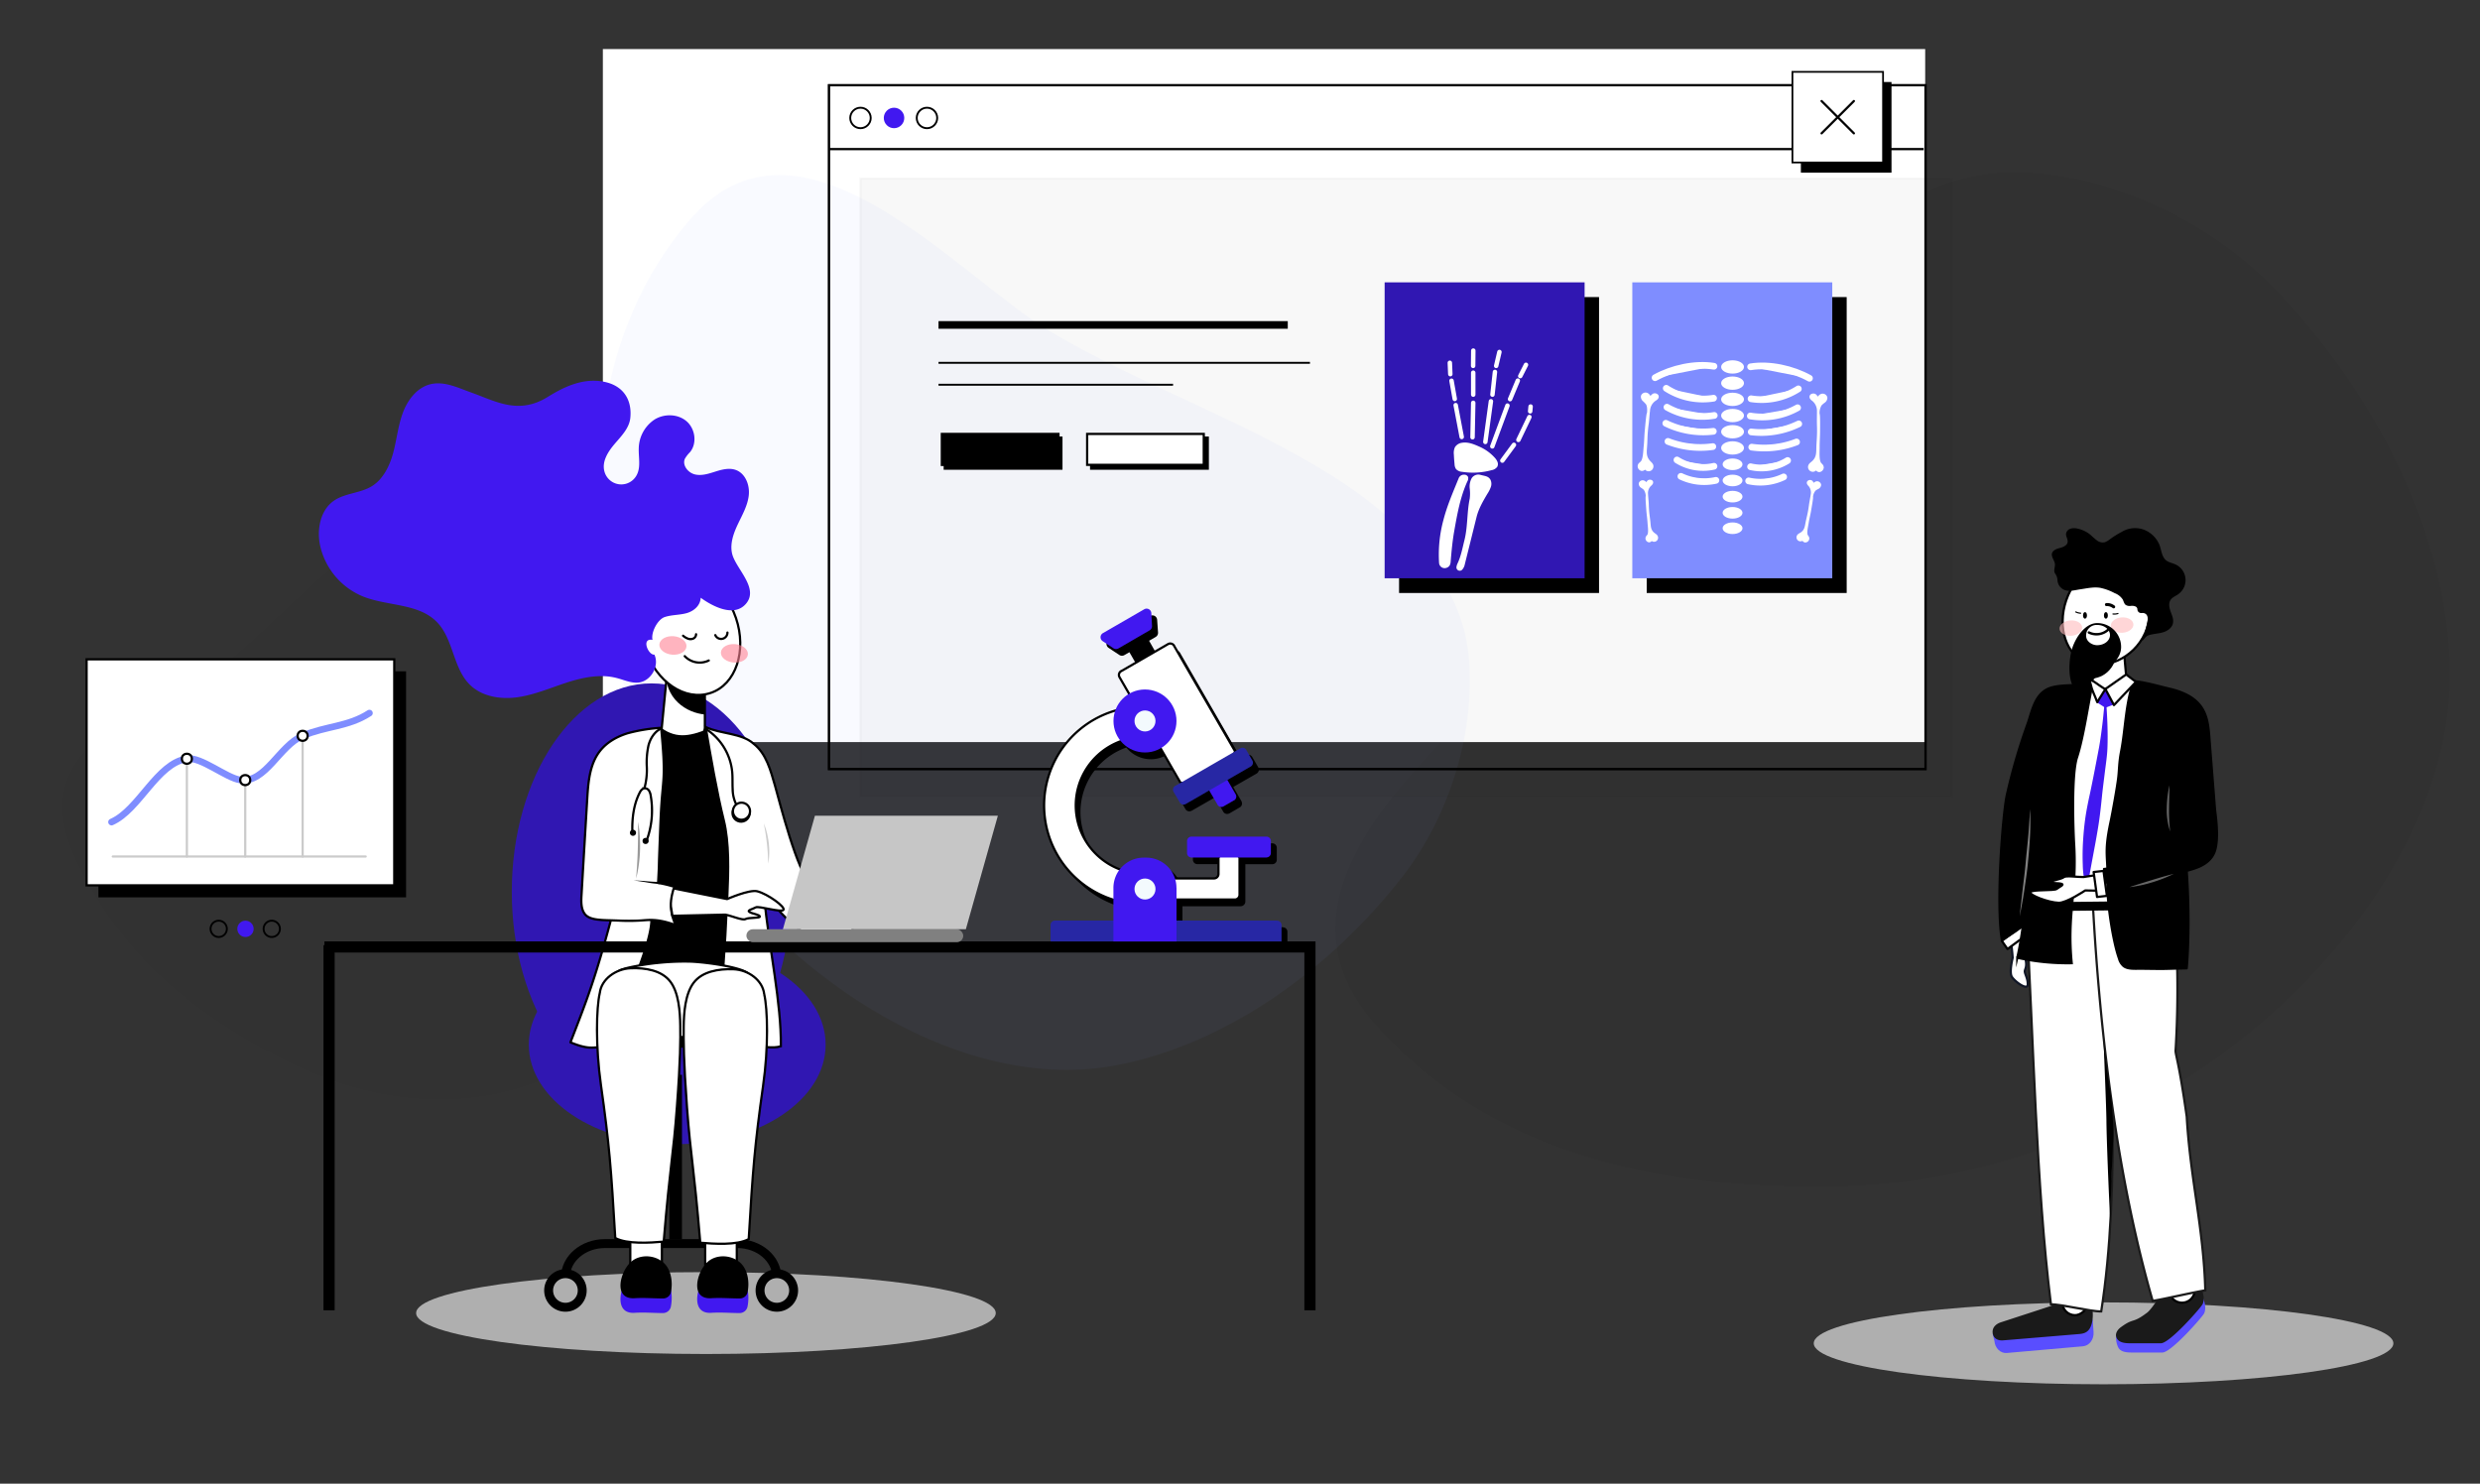 <svg id="Layer_1" data-name="Layer 1" xmlns="http://www.w3.org/2000/svg" viewBox="0 0 1111.6 665.03"><rect x="0" y="0" width="1111.6" height="665.03" fill="#333333" stroke="none"/><defs><style>.cls-1{fill:#e4e4e4;opacity:0.7;}.cls-1,.cls-13,.cls-14,.cls-15,.cls-2,.cls-25,.cls-3,.cls-44{isolation:isolate;}.cls-15,.cls-2{opacity:0.03;}.cls-3{opacity:0.04;}.cls-16,.cls-21,.cls-22,.cls-26,.cls-27,.cls-34,.cls-38,.cls-39,.cls-4,.cls-40,.cls-7{fill:#fff;}.cls-11,.cls-12,.cls-14,.cls-17,.cls-19,.cls-23,.cls-24,.cls-30,.cls-31,.cls-35,.cls-43,.cls-45,.cls-46,.cls-5,.cls-8,.cls-9{fill:none;}.cls-10,.cls-11,.cls-14,.cls-15,.cls-16,.cls-17,.cls-23,.cls-26,.cls-27,.cls-30,.cls-31,.cls-38,.cls-39,.cls-41,.cls-42,.cls-43,.cls-45,.cls-46,.cls-5,.cls-7{stroke:#000;}.cls-10,.cls-11,.cls-14,.cls-15,.cls-16,.cls-17,.cls-19,.cls-21,.cls-22,.cls-23,.cls-24,.cls-27,.cls-30,.cls-31,.cls-40,.cls-42,.cls-43,.cls-45,.cls-46,.cls-5,.cls-7,.cls-8,.cls-9{stroke-miterlimit:10;}.cls-5{stroke-width:0.85px;}.cls-6{fill:#4118f0;}.cls-8{stroke:#cbcbcb;}.cls-17,.cls-19,.cls-21,.cls-24,.cls-26,.cls-27,.cls-34,.cls-41,.cls-42,.cls-43,.cls-45,.cls-46,.cls-8,.cls-9{stroke-linecap:round;}.cls-9{stroke:#7f8dff;}.cls-21,.cls-9{stroke-width:3px;}.cls-12,.cls-19,.cls-21,.cls-22,.cls-24{stroke:#fff;}.cls-12,.cls-26,.cls-34,.cls-41{stroke-linejoin:round;}.cls-13,.cls-20{fill:#7f8dff;}.cls-13{opacity:0.05;}.cls-14{opacity:0.5;}.cls-16{stroke-width:0.78px;}.cls-18{fill:#3017b2;}.cls-19{stroke-width:2px;}.cls-23{stroke-width:0.94px;}.cls-24{stroke-width:2.41px;}.cls-25{fill:#ff8394;}.cls-25,.cls-44{opacity:0.6;}.cls-28{fill:#999;}.cls-29{fill:#ccc;}.cls-30{stroke-width:4px;}.cls-31{stroke-width:5px;}.cls-32{fill:gray;}.cls-33{fill:#c6c6c6;}.cls-34{stroke:#101626;}.cls-36{fill:#594eff;}.cls-37{fill:#1a1a1a;}.cls-38{stroke-miterlimit:10;}.cls-39{stroke-miterlimit:10;}.cls-40{stroke:#1a1a1a;}.cls-43{stroke-width:1.09px;}.cls-44{fill:#ffbabd;}.cls-45{stroke-width:1.38px;}.cls-46{stroke-width:0.52px;}.cls-47{fill:#666;}.cls-48{fill:#2727a4;}.cls-49{fill:#f3fafd;}</style></defs><ellipse class="cls-1" cx="942.87" cy="602.13" rx="129.9" ry="18.35"/><path class="cls-2" d="M159.71,246.53c17.14-11.54,39.29-18.64,61-6.85,21,11.39,41.39,33.77,53.49,57.59,18.31,36,30.08,79.33,26,115.2-3.07,27.06-18.38,47.27-37,60.33-35.45,24.83-84.69,26.56-130.71,4.6-39.61-18.9-76.55-45.81-98.36-91.95-26-55.09,38.51-67.08,61.64-83.91C118.38,285.08,136.53,262.16,159.71,246.53Z"/><path class="cls-3" d="M800.74,136.13c27.18-32.14,64.54-61,106.58-58.89,40.6,2,83.23,22.36,111.56,51.52C1061.7,172.84,1095,233.89,1098,295.28c2.25,46.28-19.22,91.07-48.66,126.86-56,68-143,109.39-231.14,109.79C742.35,532.28,669,517.55,617,459.8c-62-69,49.35-139,85.68-184.38C738.23,231,764,179.62,800.74,136.13Z"/><rect class="cls-4" x="270.22" y="21.99" width="592.7" height="310.64"/><circle class="cls-5" cx="98.03" cy="416.34" r="3.66"/><circle class="cls-6" cx="110.03" cy="416.34" r="3.66"/><circle class="cls-5" cx="121.81" cy="416.34" r="3.66"/><rect x="44.12" y="300.91" width="137.9" height="101.31"/><rect class="cls-7" x="38.82" y="295.53" width="137.9" height="101.31"/><line class="cls-8" x1="163.9" y1="383.92" x2="50.55" y2="383.92"/><path class="cls-9" d="M50,368.47C62.43,363,70.31,342.14,83.76,340.1c6.34-1,17.65,8.67,24,9.51,11.27,1.47,17.41-15.34,27.88-19.79s20.43-4,29.94-10.18"/><line class="cls-8" x1="83.76" y1="340.1" x2="83.76" y2="383.92"/><line class="cls-8" x1="109.92" y1="349.67" x2="109.92" y2="383.92"/><line class="cls-8" x1="135.65" y1="329.82" x2="135.65" y2="383.92"/><circle class="cls-7" cx="83.76" cy="340.1" r="2.24"/><circle class="cls-7" cx="109.92" cy="349.67" r="2.24"/><circle class="cls-7" cx="135.65" cy="329.82" r="2.24"/><circle class="cls-10" cx="331.8" cy="366.83" r="4.06"/><path class="cls-11" d="M330.24,363.17c-3.28-5.64-4-13.66-5.69-20s-3.95-12.74-8.61-17.31"/><circle class="cls-7" cx="332.12" cy="365.63" r="4.06"/><path class="cls-11" d="M295.74,326.35a19.53,19.53,0,0,0-3.82,17.89"/><path class="cls-11" d="M289.39,359.76a28.75,28.75,0,0,0-.49-6.35,12.19,12.19,0,0,1,.49-6.28,5.1,5.1,0,0,1,4.87-3.18,7.16,7.16,0,0,1,3.69,1.23"/><path class="cls-11" d="M289.39,359.76a18.75,18.75,0,0,0,.94,7.28c.88,2.43,2.93,4.62,5.51,4.86"/><path class="cls-12" d="M297.41,344.86c3.43,2.63,3.06,5.73,3.87,8,1,2.75,2.93,5.12,3.37,8s-.33,6.12-2.65,7.88"/><path class="cls-13" d="M597.31,213.39c29.72,18.71,57.9,46.22,61.06,81.2,3,33.77-8.79,71.36-29.58,98.16-31.44,40.51-78,75.12-128.37,84.74-38,7.24-77.47-5.28-110.47-25.44C327.23,413.73,283,346.6,272.34,273.87c-9.11-62.61-5.48-125,36.19-174.59C358.29,40,429.06,123.86,470.82,148.61,511.64,172.79,557.06,188.07,597.31,213.39Z"/><rect class="cls-14" x="371.57" y="38.2" width="491.5" height="306.53"/><rect class="cls-11" x="371.57" y="38.2" width="491.5" height="306.53"/><rect class="cls-15" x="385.69" y="80.01" width="489.12" height="276.94"/><line class="cls-11" x1="862.23" y1="66.83" x2="371.57" y2="66.83"/><circle class="cls-5" cx="385.69" cy="52.87" r="4.59"/><circle class="cls-6" cx="400.73" cy="52.87" r="4.59"/><circle class="cls-5" cx="415.49" cy="52.87" r="4.59"/><rect x="807.2" y="36.76" width="40.62" height="40.62"/><rect class="cls-16" x="803.41" y="32.21" width="40.62" height="40.62"/><line class="cls-17" x1="816.48" y1="45.29" x2="830.96" y2="59.76"/><line class="cls-17" x1="830.96" y1="45.29" x2="816.48" y2="59.76"/><rect x="420.66" y="143.94" width="156.55" height="3.42"/><rect x="420.66" y="162.2" width="166.5" height="0.86"/><rect x="420.66" y="172.02" width="105.14" height="0.86"/><rect x="421.66" y="194" width="53.27" height="14.9"/><rect x="422.97" y="195.66" width="53.27" height="14.9"/><rect x="488.58" y="195.66" width="53.27" height="14.9"/><rect class="cls-4" x="487.29" y="194.5" width="52.27" height="13.9"/><path d="M539.06,195v12.86H487.79V195h51.27m1-1H486.79v14.86h53.27Z"/><rect x="627.1" y="133.16" width="89.63" height="132.64"/><rect class="cls-18" x="620.63" y="126.56" width="89.63" height="132.64"/><path class="cls-19" d="M649.85,162.61l.22,5.1"/><line class="cls-19" x1="650.61" y1="170.66" x2="652.06" y2="178.83"/><line class="cls-19" x1="652.48" y1="181.6" x2="655.18" y2="195.86"/><line class="cls-19" x1="660.37" y1="157.15" x2="660.3" y2="164.01"/><line class="cls-19" x1="660.34" y1="167.05" x2="660.34" y2="176.89"/><line class="cls-19" x1="660.34" y1="180.56" x2="660.03" y2="196"/><line class="cls-19" x1="668.27" y1="179.87" x2="665.77" y2="198.08"/><line class="cls-19" x1="670.07" y1="166.71" x2="668.96" y2="176.89"/><line class="cls-19" x1="670.62" y1="164.01" x2="672.08" y2="157.77"/><line class="cls-19" x1="681.42" y1="168.58" x2="683.99" y2="163.52"/><line class="cls-19" x1="680.32" y1="170.59" x2="676.85" y2="178.9"/><line class="cls-19" x1="675.68" y1="181.8" x2="668.89" y2="200.09"/><line class="cls-19" x1="673.39" y1="206.46" x2="678.59" y2="199.4"/><line class="cls-19" x1="680.59" y1="197.18" x2="685.51" y2="186.93"/><line class="cls-19" x1="685.86" y1="184.37" x2="686.06" y2="182.22"/><path class="cls-4" d="M655.3,198.47a4.4,4.4,0,0,0-3.17,2,6.28,6.28,0,0,0-.47,3.29c.06,1.43.17,2.87.31,4.3a4.15,4.15,0,0,0,.67,2.21,4.1,4.1,0,0,0,2.72,1.22,31.92,31.92,0,0,0,13.26-.76,3.87,3.87,0,0,0,2.5-1.51,2.64,2.64,0,0,0,.09-2.18,6.26,6.26,0,0,0-1.21-1.87,20.12,20.12,0,0,0-6.81-4.92C660.76,199.16,658.06,198,655.3,198.47Z"/><path class="cls-4" d="M653.82,214.35a2.54,2.54,0,0,1,2.55-1.58h0a1.82,1.82,0,0,1,1.69,1.09,2.78,2.78,0,0,1-.37,1.95c-3.16,7-4.52,14.6-5.85,22.14-.81,4.53-1.22,9.07-1.61,13.66a4.11,4.11,0,0,1-.49,1.91,2.77,2.77,0,0,1-2.08,1.14h0a2.49,2.49,0,0,1-2.63-2.34h0A59.4,59.4,0,0,1,647,233C648.69,226.48,651.3,220.6,653.82,214.35Z"/><path class="cls-4" d="M663.6,212.86a3.53,3.53,0,0,0-4,1.56,7.93,7.93,0,0,0-.84,4.49,17.94,17.94,0,0,1,0,4.63c-1.29,6.16-.83,12.53-2.37,18.63-.87,3.46-1.51,7-3,10.22a5.85,5.85,0,0,0-.55,1.62,1.5,1.5,0,0,0,2.72,1.14,5,5,0,0,0,1-2.19l5.28-21.24c.91-3.67,2.9-7.11,4.83-10.36a14.13,14.13,0,0,0,1.55-3.05,4.2,4.2,0,0,0-.19-3.33C667.06,213.36,665.55,213.4,663.6,212.86Z"/><rect x="738.1" y="133.16" width="89.63" height="132.64"/><rect class="cls-20" x="731.64" y="126.56" width="89.63" height="132.64"/><ellipse class="cls-4" cx="776.58" cy="164.48" rx="5.12" ry="2.98"/><ellipse class="cls-4" cx="776.58" cy="171.74" rx="5.12" ry="2.98"/><ellipse class="cls-4" cx="776.58" cy="179" rx="5.12" ry="2.98"/><ellipse class="cls-4" cx="776.58" cy="186.26" rx="5.12" ry="2.98"/><ellipse class="cls-4" cx="776.58" cy="193.52" rx="5.12" ry="2.98"/><ellipse class="cls-4" cx="776.58" cy="200.78" rx="5.12" ry="2.98"/><ellipse class="cls-4" cx="776.58" cy="208.12" rx="4.45" ry="2.6"/><ellipse class="cls-4" cx="776.58" cy="215.37" rx="4.45" ry="2.6"/><ellipse class="cls-4" cx="776.58" cy="222.61" rx="4.45" ry="2.6"/><ellipse class="cls-4" cx="776.58" cy="229.86" rx="4.45" ry="2.6"/><ellipse class="cls-4" cx="776.58" cy="236.77" rx="4.45" ry="2.6"/><path class="cls-21" d="M768.25,164.17c-8.5-1.38-18.89.93-26.41,5.14"/><path class="cls-21" d="M746.86,174.05a30.33,30.33,0,0,0,21.2,4.44"/><path class="cls-21" d="M747.17,182.52a32.43,32.43,0,0,0,21.21,3.69"/><path class="cls-21" d="M746.66,189.73a38.28,38.28,0,0,0,21.3,3.6"/><path class="cls-21" d="M747.63,197.86a40.05,40.05,0,0,0,20.1,2.32"/><path class="cls-21" d="M751.66,206.18A22,22,0,0,0,768.25,209"/><path class="cls-21" d="M753.42,213.52a24.16,24.16,0,0,0,15.7,1.79"/><path class="cls-22" d="M735.84,210.6a1.41,1.41,0,0,0,1.5-1.33,1.29,1.29,0,0,0,0-.44,1.64,1.64,0,0,0,3.24.53,1.65,1.65,0,0,0,0-.7c-.21-.8-1-1.3-1.5-1.93-1.47-1.74-1.57-3.41-1.38-5.69.34-4,.09-5.74.77-10.83.24-1.76.39-4.43.61-6.2a6.36,6.36,0,0,1,2.43-4.58c.65-.44,1.52-.89,1.49-1.67s-1.19-1.22-1.93-.82a3.7,3.7,0,0,0-1.45,2,2.63,2.63,0,0,0-1.33-2.32,1.65,1.65,0,0,0-2.21.75.77.77,0,0,0-.07.16,2.12,2.12,0,0,0,.71,1.89,12.25,12.25,0,0,1,1.46,1.51c.7,1.06.67,3,.53,4.27-.33.06-.85,6.62-.93,7.32-.28,2.64-.27,5.11-.55,7.74-.2,1.83-.22,5-1.17,6.59-.44.73-1.38,1-1.5,1.91A1.66,1.66,0,0,0,735.84,210.6Z"/><path class="cls-22" d="M739.19,242.6a1.12,1.12,0,0,0,1-1.24,1,1,0,0,0-.09-.33,1.3,1.3,0,1,0,2.47-.55c-.27-.59-.92-.88-1.42-1.3-1.37-1.16-1.66-2.45-1.81-4.25-.26-3.15-.68-4.48-.81-8.53,0-1.4-.28-3.5-.34-4.9a5,5,0,0,1,1.29-3.88c.45-.43,1.07-.89,1-1.5s-1.09-.79-1.61-.39a3,3,0,0,0-.87,1.74,2.09,2.09,0,0,0-1.34-1.64,1.32,1.32,0,0,0-1.63.9l0,.1a1.7,1.7,0,0,0,.8,1.38,9.34,9.34,0,0,1,1.34,1,5.79,5.79,0,0,1,1,3.25c-.25.09.19,5.26.22,5.82.13,2.08.46,4,.58,6.09.09,1.45.48,3.9,0,5.28-.24.62-.94.93-.92,1.68A1.31,1.31,0,0,0,739.19,242.6Z"/><path class="cls-21" d="M784.66,164.42c8.49-1.38,18.89.93,26.4,5.14"/><path class="cls-21" d="M806.06,174.3a30.43,30.43,0,0,1-21.2,4.44"/><path class="cls-21" d="M805.73,182.77a32.4,32.4,0,0,1-21.2,3.69"/><path class="cls-21" d="M806.24,190a38.28,38.28,0,0,1-21.3,3.6"/><path class="cls-21" d="M805.27,198.11a40,40,0,0,1-20.09,2.32"/><path class="cls-21" d="M801.25,206.42a22,22,0,0,1-16.6,2.79"/><path class="cls-21" d="M799.48,213.77a24.29,24.29,0,0,1-15.7,1.79"/><path class="cls-22" d="M815.47,211.12a1.43,1.43,0,0,1-1.37-1.49,1.25,1.25,0,0,1,.08-.42,1.64,1.64,0,1,1-3.16-.48c.29-.77,1.09-1.19,1.68-1.77,1.63-1.59,1.89-3.25,1.92-5.53.06-4,.47-5.72.29-10.85-.07-1.78,0-4.45,0-6.23a6.35,6.35,0,0,0-2-4.8c-.6-.5-1.43-1-1.33-1.81s1.31-1.09,2-.63a3.72,3.72,0,0,1,1.26,2.12,2.61,2.61,0,0,1,1.55-2.18,1.65,1.65,0,0,1,2.13,1,.75.75,0,0,1,.05.16,2.17,2.17,0,0,1-.89,1.82,11.51,11.51,0,0,0-1.6,1.36,7.12,7.12,0,0,0-1,4.2c.33.09.22,6.67.22,7.38,0,2.65-.22,5.1-.19,7.75,0,1.84-.27,5,.52,6.67.36.77,1.27,1.1,1.31,2.05A1.68,1.68,0,0,1,815.47,211.12Z"/><path class="cls-22" d="M809.06,242.65a1.13,1.13,0,0,1-.87-1.34,1,1,0,0,1,.12-.32,1.29,1.29,0,1,1-2.57-.27,1.34,1.34,0,0,1,.17-.51c.33-.56,1-.79,1.53-1.16,1.48-1,1.9-2.28,2.22-4.05.57-3.11,1.11-4.4,1.64-8.41.18-1.4.61-3.46.81-4.85a5.06,5.06,0,0,0-.91-4c-.41-.47-1-1-.8-1.58a1.06,1.06,0,0,1,1.64-.23,3,3,0,0,1,.7,1.81,2.09,2.09,0,0,1,1.49-1.5,1.33,1.33,0,0,1,1.54,1.06s0,.07,0,.11a1.71,1.71,0,0,1-.93,1.29,8.89,8.89,0,0,0-1.42.85,5.87,5.87,0,0,0-1.29,3.14c.24.12-.7,5.22-.78,5.78-.33,2.06-.85,3.94-1.17,6-.23,1.44-.85,3.84-.46,5.26.18.65.85,1,.75,1.77A1.32,1.32,0,0,1,809.06,242.65Z"/><ellipse class="cls-18" cx="292" cy="399.69" rx="62.6" ry="93.37"/><ellipse class="cls-18" cx="303.55" cy="468.24" rx="66.52" ry="44.6"/><path class="cls-23" d="M326.23,467c-10.38.51-19.89-.19-28.87-.43"/><line class="cls-24" x1="178.64" y1="245.96" x2="162.16" y2="249.42"/><line class="cls-24" x1="168.67" y1="239.45" x2="172.13" y2="255.93"/><path class="cls-7" d="M300.93,281.74l-4.4,45.43c-.06.7,2.77,2.07,3.34,2.31,3.38,1.44,6.4,1,9.2,1.19l1.83,1c2.73-1.44,2.28-.32,3.35-1.72a6.1,6.1,0,0,0,1.69-3.68V303.51C311.43,297.15,305.43,288.1,300.93,281.74Z"/><path d="M315.9,309.59c-4.5-6.35-12.87-3.81-17.37-10.17-1.27,14.08,9.66,20.22,17.41,20.83"/><path class="cls-7" d="M289.13,290.86c5,14.72,17.82,23.6,29.42,19.73,11.27-3.76,16.32-18.85,11.33-33.56s-18.17-23.54-29.42-19.72S284.17,276.1,289.13,290.86Z"/><path class="cls-17" d="M326.06,283.54a2.84,2.84,0,0,1-5.44,1.15"/><path class="cls-17" d="M312,284.29a2.15,2.15,0,0,1-1.29,1.95,3.26,3.26,0,0,1-2.42,0,7,7,0,0,1-2.11-1.28"/><path class="cls-17" d="M317.68,296.06a9.25,9.25,0,0,1-10.76-1.94"/><ellipse class="cls-25" cx="329.18" cy="292.86" rx="4.14" ry="6.07" transform="translate(11.34 597.98) rotate(-85.49)"/><ellipse class="cls-25" cx="301.65" cy="289.34" rx="4.15" ry="6.09" transform="translate(-10.83 566.95) rotate(-85.43)"/><path class="cls-6" d="M307.88,274.8c-3.24.93-6.73.73-9.93,1.78s-6.25,6.94-5.48,10.22c-5.3-.89-1.77,7.06.84,6.61,2.4,5.12-1.58,12-7.21,12.55-3.25.3-6.36-1.2-9.51-2-7.41-2-15.29-.36-22.58,2s-14.41,5.48-22,6.56-16-.24-21.45-5.64c-7.56-7.49-7.28-20.38-14.68-28-8.27-8.56-22.22-7.1-33.26-11.55a32.26,32.26,0,0,1-19.1-22.6c-1.61-7.31,0-16,6.1-20.26,5-3.47,11.7-3.33,16.89-6.44s8.18-9.2,9.76-15.15,2.17-12.19,4.36-18,6.43-11.28,12.43-12.68c6.19-1.45,12.38,1.69,18.37,3.82,10.86,3.87,20.94,10,34.06,1.91,6.45-4,15.22-8.64,24.87-6.88s13,8.86,12.15,16.41c-.53,4.53-4,8-7,11.51s-5.77,7.88-4.61,12.28a7.81,7.81,0,0,0,14.53,1.61c1.87-3.59.72-7.92.88-12A15.82,15.82,0,0,1,293.47,188c4.36-2.66,10.44-2.49,14.3.86s4.76,9.8,1.55,13.77a14.5,14.5,0,0,0-2.34,3c-1.26,2.87,1.37,6.24,4.42,7s6.22-.29,9.22-1.24,6.27-1.8,9.22-.72c4.3,1.57,6.27,6.79,5.78,11.33s-2.83,8.64-4.8,12.77-3.66,8.71-2.72,13.18c1.43,6.8,12.42,15.66,6.18,22.77-5.44,6.19-15.18.88-20.21-2.79C313.92,271.44,311.06,273.86,307.88,274.8Z"/><path d="M296.38,326.24c7.42,5.4,13.89,3.35,22.24,0,2.91,16.76,17.66,24.89,15.77,51-1,13.69-3.49,39.74-2.06,53.38s-2.22,24.68,2.06,38.12c-9.46,1.3-58.12,1.24-67.51-.49"/><path class="cls-26" d="M292,412.35c-.22,10.15-8.29,26.47-11.87,40.19-2.73,10.44,2.45,17.06-.51,16.67-12.88-1.62-11.92,2.94-23.93-2,7.53-19.31,11.11-28.68,18.1-54.69,5,.15,1.76.08,3.6.12a84.43,84.43,0,0,0,9,0c4.19-.17,7.78-1.15,16.43,2-4.75-11,.5-11.57.69-16.72a54.38,54.38,0,0,0-8.53-2.16c.59-11.17.19-4.48.59-14.68.22-5.51.53-15.42.92-20.92.86-12.21,1.9-12.33-.15-33.93a74.87,74.87,0,0,0-14.87,2.4c-4.81,1.47-9.43,4-12.55,8-4.62,5.9-5.25,13.89-5.7,21.38q-1.31,21.67-2.58,43.36c-.18,3.1-.23,6.59,1.93,8.82,1.87,1.75,4.84,2.22,11.18,2.33"/><path class="cls-27" d="M342.36,401.05c2.58,25.47,7.84,48.32,7.64,67.92-7.28,2.27-20.6-3.79-28.22-4.11,2.21-29.59,2.92-34.17,4.25-63.81.47-10.42.88-23.31-1.63-33.43-3.17-12.8-5.9-28.73-8.11-41.72,6.4,3.07,16.24,2.63,21.54,7.51,5.61,4.34,7.61,12,9.57,18.85,1.85,6.42,10.26,40,16,43.46,6.76,4.11-1.09,8.74,13.26,9.76,0,0,7.39,12,5.41,13.27-19.46,12.48-37.06-17.33-39.68-17.7"/><path class="cls-28" d="M285.13,393.8c.14-2.13.31-4.25.44-6.36s.23-4.23.29-6.34.1-4.23.12-6.35v-6.37c.21,1.05.34,2.11.5,3.16s.21,2.13.29,3.19a63.52,63.52,0,0,1-.42,12.78A53.72,53.72,0,0,1,285.13,393.8Z"/><path class="cls-29" d="M344.35,387.14c-.07-1.53-.11-3-.21-4.56s-.21-3-.39-4.5-.37-3-.6-4.49-.52-3-.79-4.49a28.87,28.87,0,0,1,1.43,4.36,34.78,34.78,0,0,1,.8,4.52,33.51,33.51,0,0,1,.2,4.59A29.22,29.22,0,0,1,344.35,387.14Z"/><path d="M295.61,396.27a58,58,0,0,1-6-.8c-2-.31-3.93-.67-5.92-.79,2,0,4,.1,6,.3s4,.34,5.92.29h0a.5.5,0,0,1,0,1Z"/><path class="cls-7" d="M288.88,457.16a18.83,18.83,0,0,0,6.93,6c3.38,1.57,7.25,1.63,11,1.67,4.92.06,10,.07,14.53-1.88a17.37,17.37,0,0,0,10.2-13.68c.64-5.92,8.12-10.36,3-13.47C329.93,433,313.82,431,308.42,431a114.87,114.87,0,0,0-13.88.65c-3.69.33-13.75,1.88-16.59,3.25-3,1.45,4.09,1.69,4.37,4.89A33.71,33.71,0,0,0,288.88,457.16Z"/><ellipse class="cls-1" cx="316.42" cy="588.56" rx="129.9" ry="18.35"/><path class="cls-30" d="M253.44,572.57h0c0-8.37,7.92-15.15,17.69-15.15h59.38c9.77,0,17.69,6.78,17.69,15.15h0"/><path class="cls-6" d="M282.7,571.09c4-3.92,10.76-3.58,14.76.31,3.32,3.24,4.22,9.17,3.26,14.16a3.61,3.61,0,0,1-3.45,3c-4.33,0-8.37-.4-12.84-.11C274.74,589.07,277.89,575.86,282.7,571.09Z"/><rect class="cls-7" x="282.51" y="533.99" width="14.17" height="39.37" rx="7.08"/><path d="M282.7,565.72c4-3.66,10.76-3.34,14.76.29,3.32,3,4.22,8.55,3.26,13.2a3.54,3.54,0,0,1-3.45,2.8c-4.33,0-8.37-.38-12.84-.11C274.74,582.49,277.89,570.14,282.7,565.72Z"/><path class="cls-7" d="M323.17,573.36h0a7.09,7.09,0,0,1-7.09-7.09V541.08a7.08,7.08,0,0,1,7.09-7.09h0a7.08,7.08,0,0,1,7.08,7.09v25.19A7.09,7.09,0,0,1,323.17,573.36Z"/><path class="cls-6" d="M317.06,571.09c4-3.92,10.76-3.58,14.76.31,3.32,3.24,4.22,9.17,3.26,14.16a3.61,3.61,0,0,1-3.45,3c-4.33,0-8.37-.4-12.84-.11C309.13,589.07,312.28,575.86,317.06,571.09Z"/><path d="M317.06,565.72c4-3.66,10.76-3.34,14.76.29,3.32,3,4.22,8.55,3.26,13.2a3.54,3.54,0,0,1-3.45,2.8c-4.33,0-8.37-.38-12.84-.11C309.13,582.49,312.28,570.14,317.06,565.72Z"/><rect x="300.01" y="481.78" width="5.67" height="73.74"/><circle class="cls-30" cx="253.44" cy="578.43" r="7.53"/><circle class="cls-30" cx="348.2" cy="578.43" r="7.53"/><path class="cls-7" d="M268.84,445.09c-1.56,6.63-1.95,23.82.51,41.19,3.73,26.41,4.61,37.67,6.43,68.64,5.25,2.84,15.63,2.15,21.71,1.62,3-35.91,4.28-38.15,5.94-60.66C305,475,305,465.82,304.91,459.72S304.27,445,300.46,440s-11.11-6.29-17.81-6-13.12,4.91-13.81,11.13"/><path class="cls-7" d="M342.53,445.59c1.56,6.62,2,23.81-.51,41.19-3.73,26.4-4.61,37.66-6.43,68.63-5.25,2.84-15.63,2.15-21.71,1.62-3-35.9-4.28-38.14-5.95-60.66-1.54-20.88-1.54-30-1.48-36.16s.65-14.68,4.46-19.71,11.1-6.3,17.81-6.05,13.12,4.91,13.81,11.14"/><polyline class="cls-31" points="145.42 424.46 587.15 424.46 587.15 587.32"/><line class="cls-31" x1="147.5" y1="423.64" x2="147.5" y2="587.32"/><rect class="cls-32" x="334.56" y="416.52" width="97.19" height="5.81" rx="2.9"/><polygon class="cls-33" points="350.92 416.52 432.92 416.52 447.27 365.63 365.27 365.63 350.92 416.52"/><path class="cls-26" d="M301.39,410.5l-.67-4.22c-.28-3.44,1.26-8.06,1.26-8.06L325.91,403s10-4.42,13.54-3.49c4.71,1.23,12.67,7,11.72,8.33s-11.12-1.9-12.43-1.12-4.15,1.28-2.77,2.1,4.59,1.16,4.62,2-4.95.33-6.46,1.15c-1.27.69-6.1-1.43-9-2Z"/><path class="cls-34" d="M899.5,412.33a102.74,102.74,0,0,1,2.63,17s-1.61,6.37-.4,8.45,7.14,6.49,7.17,3.46-1.61-4.95-1.29-6.21,1.26-2.42-.3-7.33c.23-8.58,0-14.91-1-20.67"/><polygon class="cls-26" points="908.9 418.69 906.35 415.04 897.27 421.74 899.82 425.38 908.9 418.69"/><path class="cls-35" d="M931,284.71l6.18-.77"/><path class="cls-35" d="M961.59,277.29l6.19-.77"/><path class="cls-36" d="M933.64,603.45l-34.11,3c-2.85.25-5.34-2.16-5.57-5.39l-.83-3.28,44.87-6.3.39,5.62C938.62,600.37,936.49,603.2,933.64,603.45Z"/><path class="cls-37" d="M896.79,592.72c-1.77.58-4,2.08-3.61,4.85s2.84,3.39,4.68,3.23L931.5,598c1.59-.13,3.27-.31,4.54-1.68,1.48-1.59,2.09-4.57,2-7.42a30.69,30.69,0,0,0-.69-5.4,3.77,3.77,0,0,0-3.94-3.12,44.72,44.72,0,0,0-8.75,2.14c-2.62,1.18-3.06,2-5.8,3Z"/><path class="cls-36" d="M949.38,597.33c-1.42,1-1,4.66.15,6.76s4.24,2.15,6,2.15h13.72c4,0,17.94-16,18.68-17.49.87-1.77.55-4.35-.35-6.61a31.11,31.11,0,0,0-3.71-6.26c-.46-.53-9.8,2.29-10.51,2.93-2,1.82-7.54,11.66-10.29,13.72C956.32,597.62,955.34,592.93,949.38,597.33Z"/><path class="cls-37" d="M950.68,594.86c-1.43,1-3,3-1.84,5.08s4.25,2.16,6,2.16h13.72c4,0,17.94-16,18.69-17.49.86-1.78.54-4.36-.36-6.62a31,31,0,0,0-3.71-6.25c-.45-.54-9.8,2.29-10.5,2.92-2,1.82-7.55,11.66-10.29,13.72C955.63,593.5,956.63,590.49,950.68,594.86Z"/><rect class="cls-38" x="916.56" y="570.18" width="27.24" height="11.43" rx="5.71" transform="translate(344.41 1499.89) rotate(-89.39)"/><path class="cls-39" d="M976.79,558.44h0a5.71,5.71,0,0,1,5.71,5.71v14.16a5.72,5.72,0,0,1-5.72,5.72h0a5.71,5.71,0,0,1-5.71-5.71V564.16a5.71,5.71,0,0,1,5.71-5.71Z" transform="translate(-85.58 181.63) rotate(-10.18)"/><path class="cls-40" d="M941.52,404.42c5.29,55.33,8.91,128.65.3,183.4-4.51.14-18-3.28-22.54-3.15-6.65-53.28-7.85-120.48-11-174.13C920.06,408.54,929.78,406.41,941.52,404.42Z"/><path class="cls-40" d="M938.06,404.93c3.1,57.9,10.91,123.18,26.83,178.17,4.2-.61,19.38-4.11,23.58-4.71-.77-28-6.72-49.86-8.32-77.84-3.33-23.74-5.06-27.8-5-29.62a455.09,455.09,0,0,0-1.09-69.27C968.77,401.54,959.2,405.44,938.06,404.93Z"/><path d="M942.87,464.93c.09,3.63,2.18,20.27,2.91,23.9.85,4.27,1,9.5,1.3,13.84a71.49,71.49,0,0,1,0,10.14c-.09,2.72-.88,16.61-1.15,35.84-.75-13.88-1.75-39.16-1.78-46.55C944.06,495.1,943.06,472.86,942.87,464.93Z"/><path class="cls-4" d="M957.39,306.26c-7.21,3.76-12.57,2.37-20.65.1-2.89,11.57-17.22,17.25-15.48,35.22.91,9.43,3.23,27.37,1.79,36.78s2.06,17-2.14,26.28c9.17.85,26.69,2.28,35.8,1.05"/><path class="cls-41" d="M955.39,373.26s-5.66,16.23-12.31,16.23c.18,3.79,2.26,7.67,2.44,11.45,9.22.76,28-8.25,34.6-10.56,2.45-.86,10.45-2.18,12.66-9,2-6.24.15-16.77,0-19.05l-2.51-31.95c-.43-5.52-1-11.41-5.54-15.76-3-2.92-7.49-4.8-12.16-5.88s-11.39-3.08-16.25-3.42c-3.56,9.79-3.62,21.19-5.55,31.35-1,5.08-.85,7.83-1.31,11.87s-2.57,15.78-3.46,19.92c-3.08,14.49-1,15-1.39,27.72-.25,8,2.42,25.86,5.2,33.53a6.73,6.73,0,0,0,2,3.29c2,1.58,5.32,1.17,8.21,1.21,12.18.16,7.88.11,20.11-.18,1.4-15.67,1.14-44.07-2.31-63.28"/><path class="cls-42" d="M911.69,348.21c-2.24,11.64-3.41,14.73-2.71,25.54,1.22,19-2.4,45.32-4.78,55.54a104.25,104.25,0,0,0,24.4,2.44c-2.15-21.81,2.37-31.49,1.08-53.33-.46-7.69-1.16-31.37,1.27-38.84,3.07-9.43,5-24.15,7.16-33.73-6.2,2.26-15.66.22-21.1,3.41S910.52,320,908.62,325a266.59,266.59,0,0,0-9.12,31.45c-1.71,7.67-5,47.55-2.23,64.85,0,0,10.64-6.15,11-8.26,4-23.42.87-64.56,3.41-64.84"/><path class="cls-7" d="M950.3,273,953,303a5.16,5.16,0,0,1-5,5.63l-5.31.3a4.49,4.49,0,0,1-3.83-1.67,5.23,5.23,0,0,1-1-3.19l-.07-12.84C941.52,285.86,946.54,278.34,950.3,273Z"/><path d="M937.79,296.28c3.77-5.3,7.58-4.83,11.35-10.13,1.05,11.75-4.84,17.47-11.32,18"/><path class="cls-7" d="M962.34,281.59c-4.14,12.29-17.07,18.72-26.76,15.49-9.4-3.14-13.62-15.73-9.45-28s15.16-19.66,24.56-16.47S966.49,269.3,962.34,281.59Z"/><path class="cls-43" d="M936.31,283.51a7.73,7.73,0,0,0,9-1.62"/><ellipse class="cls-44" cx="928.2" cy="281.54" rx="5.07" ry="3.45" transform="translate(-19.26 73.86) rotate(-4.51)"/><ellipse class="cls-44" cx="951.19" cy="280.19" rx="5.07" ry="3.45" transform="translate(-19.09 75.66) rotate(-4.51)"/><ellipse cx="943.92" cy="275.84" rx="0.88" ry="1.46"/><ellipse cx="934.55" cy="275.84" rx="0.88" ry="1.46"/><path class="cls-45" d="M944.18,271a4.75,4.75,0,0,1,3.21,1"/><path d="M928.19,293c-2,10.78,1.17,18.19,4.39,16.3,4.12-2.43,4.66-4.17,8.22-6.92,4.66-3.6,9.94-6.59,9.94-12.45A10.69,10.69,0,0,0,940,279.29h0C934.06,279.29,929.25,287.21,928.19,293Zm6.85-8a4.72,4.72,0,0,1,4.55-4.88,2.28,2.28,0,0,1,.37,0c3.2,0,5.79,2,5.79,4.54s-2.59,4.54-5.79,4.54c-2.2,0-4.9-1.67-4.9-4.17Z"/><path d="M941.44,263.5a24,24,0,0,1,6.39,2.36,7.49,7.49,0,0,1,3.61,2.81c.45.84.6,1.9,1.36,2.48a3.41,3.41,0,0,0,2.27.44,3.93,3.93,0,0,1,2.29.34,1.48,1.48,0,0,1,.68,1.19,1.68,1.68,0,0,0,1.69,1.67l.25,0h0a2.21,2.21,0,0,1,.81,0c1.74.31,2,2,1.84,3.13a60.22,60.22,0,0,1-2.45,9.43c1.41-1.41,1.56-2.29,3.5-2.79s4-.58,5.89-1.15,3.81-1.85,4.33-3.78-.29-3.63-.92-5.37-1.09-3.8-.08-5.34c.79-1.21,2.25-1.74,3.43-2.57A7.73,7.73,0,0,0,975.12,253c-1.42-.65-3.07-.89-4.27-1.89-2.15-1.78-2-5.1-3.25-7.59a12.39,12.39,0,0,0-6.93-6.2,11.54,11.54,0,0,0-9.62,1.07,43.2,43.2,0,0,0-5.15,3.18,9.59,9.59,0,0,1-2.43,1.48,4.3,4.3,0,0,1-3.52-.77,36.25,36.25,0,0,1-2.82-2.44,13.47,13.47,0,0,0-6-2.91A5.79,5.79,0,0,0,928,237a2.8,2.8,0,0,0-1.94,2.22c-.12,1.29.9,2.5.7,3.78-.23,1.52-2,2.23-3.46,2.62s-3.23,1-3.57,2.52,1.14,3,1.33,4.65c.12,1.08-.34,2.15-.27,3.24a2.16,2.16,0,0,0,.43,1.14,5.47,5.47,0,0,1,1,2.95,5,5,0,0,0,2.78,4.17c2.39,1.12,5.12.16,7.61-.16C935.57,263.69,938.51,263,941.44,263.5Z"/><path class="cls-46" d="M932.58,274.86a5.53,5.53,0,0,1-2.15-.56"/><path class="cls-46" d="M949.31,275a5.51,5.51,0,0,1-2.21.21"/><polygon class="cls-6" points="948.71 315.32 945.21 309.24 943.11 309.24 939.66 314.68 943.64 317.24 948.71 315.32"/><polygon class="cls-26" points="947.53 316.05 957.38 305.66 953.01 302.32 943.68 308.84 947.53 316.05"/><path class="cls-26" d="M940.06,314.75c1-1.81,2.63-4.1,3.65-5.91-.48-.11-.48-.11-2.87-1.73-.64-.43-3.34-2.59-4.22-2.18-.3.13.21.68.42,1.55.11.43.4,1.59.53,2,.31,1,.57,1.55,1.16,3,.22.54.22.54.71,1.69C939.51,313.49,939.92,314.37,940.06,314.75Z"/><path class="cls-6" d="M944,314.11c.28,3.54.48,7.08.6,10.64s.15,7.13,0,10.73-.73,7.13-1.15,10.64-.9,7-1.26,10.51-.72,7-1.2,10.5-1.1,6.93-1.71,10.39l-1.93,10.34c-.62,3.46-1.28,6.89-1.61,10.42l-.59.07a41.6,41.6,0,0,1-1.6-10.74,107.1,107.1,0,0,1,.14-10.75c.22-3.56.55-7.11,1.07-10.62s1.24-7,2-10.46c1.47-6.92,2.79-13.93,4.08-20.73.62-3.42,1.07-6.9,1.5-10.39s.71-7,1.09-10.56Z"/><path class="cls-26" d="M943.06,391.69l.58,7.59-9-.15s-8.39,5.64-11.89,5.54c-4.66-.14-13.31-3.49-12.71-4.78s10.77-.53,11.83-1.44,3.61-1.87,2.14-2.3-4.52-.1-4.72-.76,4.55-1.24,5.78-2.22c1-.82,6,0,8.85-.06Z"/><polygon class="cls-26" points="939.95 402.05 944.37 401.56 942.84 390.38 938.42 390.87 939.95 402.05"/><path class="cls-30" d="M952.62,406l-29.65.33"/><path class="cls-47" d="M972.4,352c0,3.49-.18,6.94-.19,10.38a72.6,72.6,0,0,0,.53,10.32,29.21,29.21,0,0,1-1.53-10.33A51,51,0,0,1,972.4,352Z"/><path class="cls-47" d="M954.48,397.64c3.29-1.11,6.58-2.09,9.87-3.11s6.58-2,10-2.84a63.23,63.23,0,0,1-9.67,3.8A54.6,54.6,0,0,1,954.48,397.64Z"/><path class="cls-32" d="M905.27,410.73c.39-4,.88-8,1.34-12s1-8,1.34-12,.83-8,1.17-12c.18-2,.32-4,.44-6l.19-3c0-1,.09-2,.15-3a116.09,116.09,0,0,1,0,12.09c-.19,4-.55,8-.94,12.05s-1,8-1.59,12S906.06,406.78,905.27,410.73Z"/><path class="cls-11" d="M283.44,373c-.17-6,.51-12.2,3.22-17.57.48-1,1.2-2,2.28-2.09a2.25,2.25,0,0,1,2,1.12,5.79,5.79,0,0,1,.74,2.26,38.64,38.64,0,0,1-1.91,20.23"/><path class="cls-11" d="M296.21,326.6c-2.86,1.42-4.7,4.39-5.53,7.47a35.89,35.89,0,0,0-.77,9.53,31.06,31.06,0,0,1-1,9.5"/><path class="cls-11" d="M316.18,326.62a25.78,25.78,0,0,1,12,19.29c.24,2.55.08,5.12.21,7.68A16.27,16.27,0,0,0,330.2,361"/><circle class="cls-11" cx="332.16" cy="364.44" r="3.84" transform="translate(-80.78 633.93) rotate(-80.78)"/><circle class="cls-7" cx="332.34" cy="363.6" r="3.84" transform="translate(-79.8 633.41) rotate(-80.78)"/><circle cx="283.71" cy="373.28" r="1.38"/><circle cx="289.37" cy="376.94" r="1.38"/><path d="M575,415.62H530v-9.41h26.07a2.13,2.13,0,0,0,2.13-2.13h0V387.37h12.09a2,2,0,0,0,2-2V380a2,2,0,0,0-2-2H536.69a2,2,0,0,0-2,2v5.34a2,2,0,0,0,2,2h12.09v7.37a2,2,0,0,1-2,2H529.29a13.61,13.61,0,0,0-8.94-8.82,13.88,13.88,0,0,0-4-.59h-1.09a13.56,13.56,0,0,0-10.84,5.53,30.67,30.67,0,0,1,.44-57.76,14.09,14.09,0,0,0,18,3.37l3,5.25,5.89,10.2h0l-2.31,1.33a2,2,0,0,0-.78,2.72l0,.07,2.67,4.62a2,2,0,0,0,2.72.79l.06,0,10.47-6,3.69,6.38a2,2,0,0,0,2.72.79l.06,0,4.62-2.67a2,2,0,0,0,.79-2.72.25.25,0,0,0,0-.07l-3.69-6.38,10.47-6h0a2.06,2.06,0,0,0,.75-2.79l-2.67-4.62a2,2,0,0,0-2.71-.79l-.08,0-2.31,1.33-27.31-47.3a2,2,0,0,0-2.72-.78l-.07,0-6.38,3.69-4.68-8.28,2.94-1.7a2.13,2.13,0,0,0,1.06-2l-.4-5.68a2.12,2.12,0,0,0-3.18-1.71L497,286.79a2.12,2.12,0,0,0-.1,3.6l4.82,3.19a2.13,2.13,0,0,0,2.23.07l2.94-1.7,4.71,8.15h0l-6.39,3.7a2,2,0,0,0-.79,2.72l0,.06,1.24,2.15,3,5.26a14.11,14.11,0,0,0-6.19,7.51,44.3,44.3,0,0,0-23.24,16.24h0a44.27,44.27,0,0,0,22.43,68.56v9.32H475.49a2,2,0,0,0-2,2V425H577.06v-7.34a2,2,0,0,0-2-2Z"/><path d="M512.4,284.24l-2.48-.75-4.86,2.82-.79,2.64,4.7,8.15,2.5.34,5-2.92.61-2.12Z"/><path class="cls-7" d="M553.59,336.75l-1.35,4-18.7,10.71-4.42-.62-5.89-10.2-20.17-34.91-1.24-2.15a2,2,0,0,1,.68-2.75l.06,0,20.94-12.09a2,2,0,0,1,2.75.68l0,.06Z"/><path class="cls-48" d="M572.38,412.62h-99.5a2,2,0,0,0-2,2V422H574.42v-7.34a2,2,0,0,0-2-2Z"/><path class="cls-7" d="M513.63,403.21h39.84a2.12,2.12,0,0,0,2.12-2.12h0V384.37l-2.53-2.91h-4.47l-2.44,2.91v7.37a2,2,0,0,1-2,2H513.22Z"/><path class="cls-7" d="M519.12,398.49a6.82,6.82,0,0,1-6.82,6.82h0a44.27,44.27,0,0,1-35.64-70.57h0a44.33,44.33,0,0,1,35.63-18,6.82,6.82,0,1,1,0,13.64,30.66,30.66,0,0,0,0,61.31A6.82,6.82,0,0,1,519.12,398.49Z"/><path class="cls-6" d="M512.87,273.1l-18.51,10.69a2.11,2.11,0,0,0-.11,3.6l4.82,3.19a2.15,2.15,0,0,0,2.24.07l14-8.11a2.13,2.13,0,0,0,1.06-2l-.31-5.68a2.12,2.12,0,0,0-2.19-2.05A2.07,2.07,0,0,0,512.87,273.1Z"/><path class="cls-6" d="M567.67,384.37H534.06a2,2,0,0,1-2-2V377a2,2,0,0,1,2-2h33.58a2,2,0,0,1,2,2v5.34a2,2,0,0,1-2,2Z"/><path class="cls-6" d="M527.35,398V422H499.06V398a13.58,13.58,0,0,1,13.58-13.58h1.09a13.57,13.57,0,0,1,13.59,13.55v0Z"/><circle class="cls-49" cx="513.22" cy="398.49" r="4.71"/><circle class="cls-6" cx="513.21" cy="323.17" r="14.12"/><circle class="cls-49" cx="513.22" cy="323.16" r="4.71"/><path class="cls-6" d="M542,354.32l.69-2.43,5.21-3,2.25.73,3.69,6.38a2,2,0,0,1-.67,2.75l-.07,0-4.62,2.67a2,2,0,0,1-2.75-.68l0-.07Z"/><path class="cls-48" d="M560.61,343.58l-29.08,16.79a2,2,0,0,1-2.75-.68l0-.07L526.06,355a2,2,0,0,1,.68-2.75l.07,0,29.08-16.79a2,2,0,0,1,2.75.67l0,.08,2.67,4.62a2,2,0,0,1-.67,2.75l-.08,0Z"/></svg>